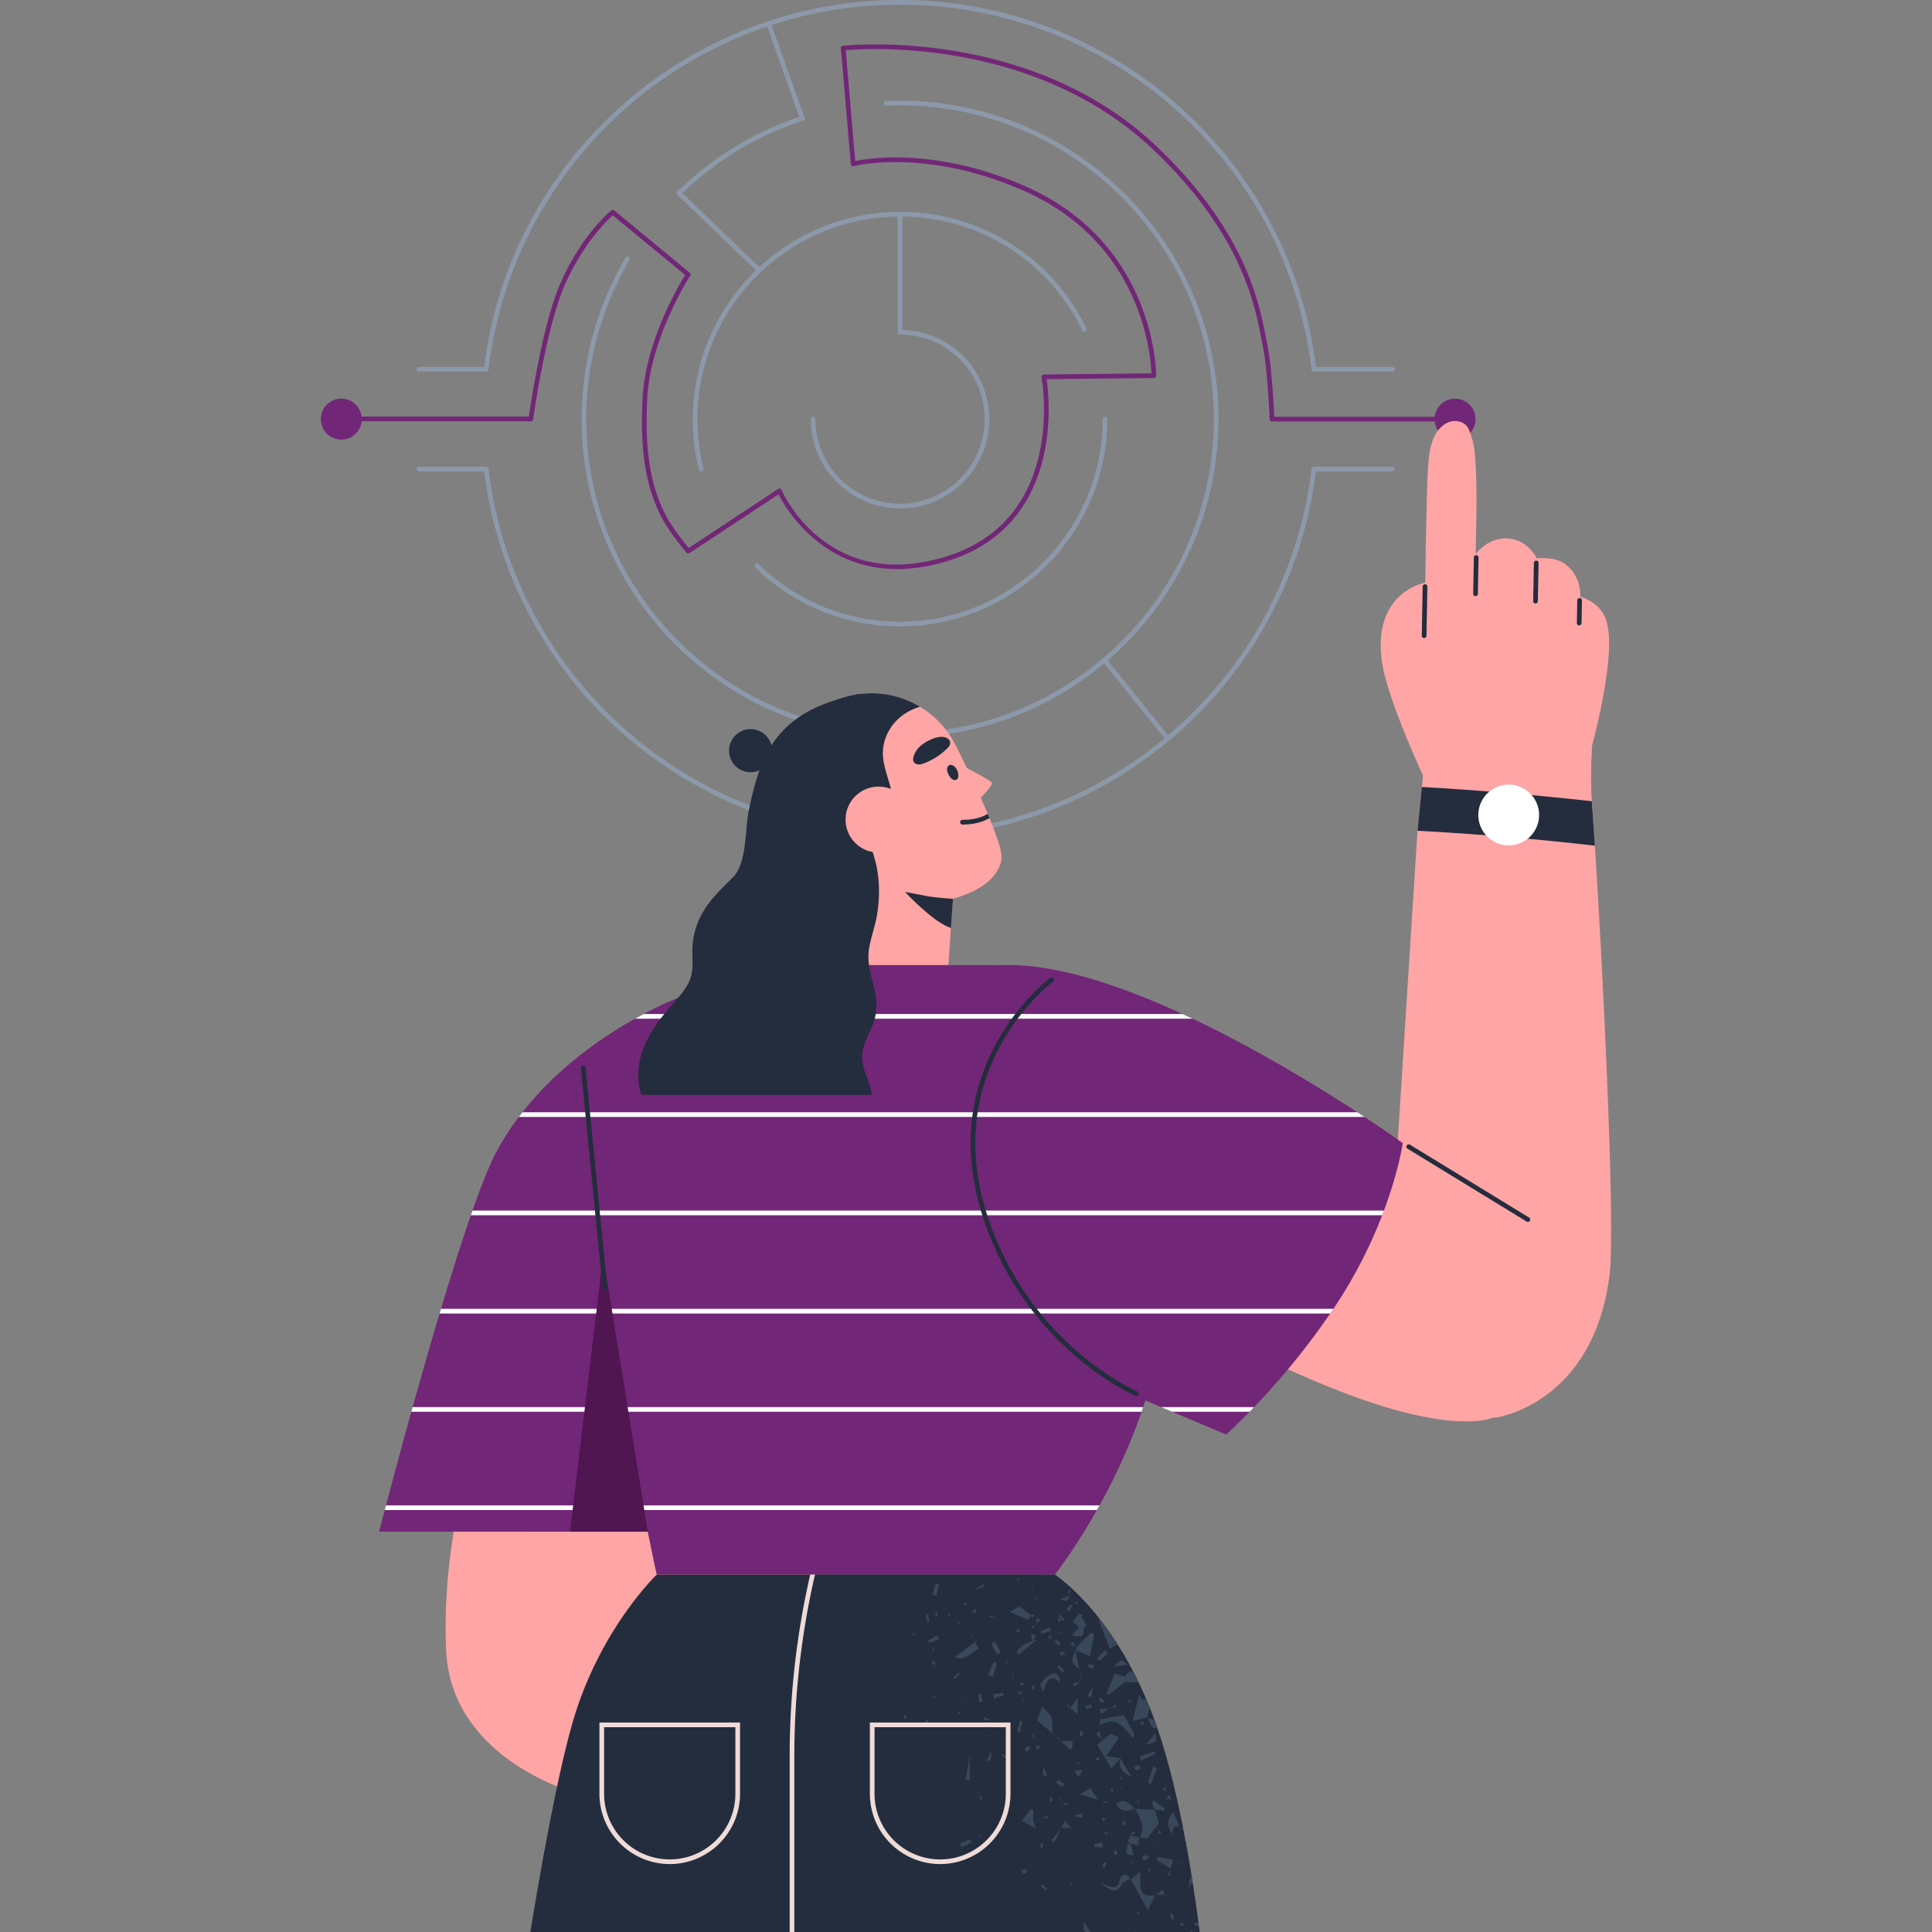 <svg xmlns="http://www.w3.org/2000/svg" xmlns:xlink="http://www.w3.org/1999/xlink" width="1500" height="1500" viewBox="0 0 1500 1500">
  <rect x="0" y="0" width="1500" height="1500" fill="#808080" stroke="none"/>
  <defs>
    <clipPath id="clip-path">
      <path id="Path_3636" data-name="Path 3636" d="M0,994H1001.781V-506H0Z" transform="translate(0 506)" fill="none"/>
    </clipPath>
    <clipPath id="clip-Graphic_2">
      <rect width="1500" height="1500"/>
    </clipPath>
  </defs>
  <g id="Graphic_2" data-name="Graphic – 2" clip-path="url(#clip-Graphic_2)">
    <g id="Group_2752" data-name="Group 2752" transform="translate(249.109 506)">
      <g id="Group_2713" data-name="Group 2713" transform="translate(0 -506)" clip-path="url(#clip-path)">
        <g id="Group_2692" data-name="Group 2692" transform="translate(202.449 78.17)">
          <path id="Path_3615" data-name="Path 3615" d="M163.843,327.686C27.509,327.686-83.4,216.772-83.4,80.438A247,247,0,0,1-49.376-44.818a1.812,1.812,0,0,1,2.487-.643,1.814,1.814,0,0,1,.643,2.484A243.389,243.389,0,0,0-79.774,80.438c0,134.33,109.287,243.614,243.617,243.614S407.454,214.768,407.454,80.438,298.17-163.176,163.843-163.176q-5.372,0-10.684.228a1.757,1.757,0,0,1-1.894-1.737,1.818,1.818,0,0,1,1.74-1.891q5.389-.236,10.838-.234c136.331,0,247.245,110.917,247.245,247.248S300.174,327.686,163.843,327.686" transform="translate(83.405 166.81)" fill="#8c99aa"/>
        </g>
        <g id="Group_2693" data-name="Group 2693" transform="translate(276.272 90.128)">
          <path id="Path_3616" data-name="Path 3616" d="M1.2,40.849A1.817,1.817,0,0,1-.068,37.733,248.437,248.437,0,0,1,96.362-20.7,1.813,1.813,0,0,1,98.65-19.54a1.817,1.817,0,0,1-1.168,2.289A244.84,244.84,0,0,0,2.473,40.33a1.805,1.805,0,0,1-1.269.519" transform="translate(0.613 20.794)" fill="#8c99aa"/>
        </g>
        <g id="Group_2694" data-name="Group 2694" transform="translate(336.848 323.604)">
          <path id="Path_3617" data-name="Path 3617" d="M74.781,107.839a160.045,160.045,0,0,1-112.3-45.664,1.817,1.817,0,0,1-.036-2.57,1.819,1.819,0,0,1,2.567-.033A156.451,156.451,0,0,0,74.781,104.2c86.727,0,157.284-70.556,157.284-157.287a1.815,1.815,0,0,1,1.817-1.814,1.815,1.815,0,0,1,1.817,1.814c0,88.731-72.19,160.921-160.918,160.921" transform="translate(38.068 54.896)" fill="#8c99aa"/>
        </g>
        <g id="Group_2695" data-name="Group 2695" transform="translate(288.775 164.499)">
          <path id="Path_3618" data-name="Path 3618" d="M4.345,133.487a1.819,1.819,0,0,1-1.764-1.376A161.681,161.681,0,0,1-2.212,92.969c0-88.734,72.19-160.921,160.921-160.921A159.914,159.914,0,0,1,303.465,22.6a1.815,1.815,0,1,1-3.264,1.589A156.319,156.319,0,0,0,158.709-64.321C71.982-64.321,1.422,6.239,1.422,92.969a157.719,157.719,0,0,0,4.687,38.262,1.815,1.815,0,0,1-1.325,2.2,1.713,1.713,0,0,1-.439.056" transform="translate(2.212 67.952)" fill="#8c99aa"/>
        </g>
        <g id="Group_2696" data-name="Group 2696" transform="translate(380.374 164.499)">
          <path id="Path_3619" data-name="Path 3619" d="M45.938,152.571A69.4,69.4,0,0,1-23.385,83.254a1.815,1.815,0,0,1,1.817-1.817,1.815,1.815,0,0,1,1.817,1.817A65.687,65.687,0,1,0,45.938,17.565H44.121V-75.853a1.815,1.815,0,0,1,1.817-1.814,1.815,1.815,0,0,1,1.817,1.814v89.81a69.319,69.319,0,0,1-1.817,138.614" transform="translate(23.385 77.667)" fill="#8c99aa"/>
        </g>
        <g id="Group_2697" data-name="Group 2697" transform="translate(769.183 284.848)">
          <path id="Path_3620" data-name="Path 3620" d="M1.2,2.408a1.817,1.817,0,1,1,0-3.634H62.082a1.816,1.816,0,1,1,0,3.631Z" transform="translate(0.613 1.226)" fill="#8c99aa"/>
        </g>
        <g id="Group_2698" data-name="Group 2698" transform="translate(769.183 362.355)">
          <path id="Path_3621" data-name="Path 3621" d="M41.546,2.408H-19.332A1.815,1.815,0,0,1-21.149.591a1.815,1.815,0,0,1,1.817-1.817H41.546a1.817,1.817,0,0,1,0,3.634" transform="translate(21.149 1.226)" fill="#8c99aa"/>
        </g>
        <g id="Group_2699" data-name="Group 2699" transform="translate(74.329 0.001)">
          <path id="Path_3622" data-name="Path 3622" d="M35.819,191.2a1.82,1.82,0,0,1-.219-.015l-.465-.056-51.554.015a1.815,1.815,0,0,1-1.814-1.817,1.815,1.815,0,0,1,1.814-1.817H34.219C54.415,25,192.943-97.333,357.134-97.333c164.709,0,303.617,123.145,323.1,286.45a1.815,1.815,0,0,1-1.586,2.019,1.836,1.836,0,0,1-2.019-1.589C657.362,28.071,520.005-93.7,357.134-93.7,194.229-93.7,56.87,28.092,37.622,189.6a1.811,1.811,0,0,1-1.8,1.6" transform="translate(18.234 97.333)" fill="#8c99aa"/>
        </g>
        <g id="Group_2700" data-name="Group 2700" transform="translate(74.329 362.298)">
          <path id="Path_3623" data-name="Path 3623" d="M248.744,191.206C84.553,191.206-53.975,68.864-74.174-93.655l-50.635.012a1.815,1.815,0,0,1-1.814-1.817,1.815,1.815,0,0,1,1.814-1.817l52.026-.042a1.827,1.827,0,0,1,2.016,1.589c19.248,161.508,156.608,283.3,319.512,283.3,162.872,0,300.228-121.77,319.5-283.245a1.83,1.83,0,0,1,2.019-1.589,1.815,1.815,0,0,1,1.586,2.019c-19.488,163.3-158.4,286.45-323.1,286.45" transform="translate(126.624 97.334)" fill="#8c99aa"/>
        </g>
        <g id="Group_2701" data-name="Group 2701" transform="translate(345.804 16.432)">
          <path id="Path_3624" data-name="Path 3624" d="M18.562,51.252a1.816,1.816,0,0,1-1.71-1.209l-26.194-73.7a1.814,1.814,0,0,1,1.1-2.321,1.814,1.814,0,0,1,2.315,1.1l26.2,73.708a1.814,1.814,0,0,1-1.71,2.425" transform="translate(9.449 26.09)" fill="#8c99aa"/>
        </g>
        <g id="Group_2702" data-name="Group 2702" transform="translate(276.282 148.153)">
          <path id="Path_3625" data-name="Path 3625" d="M42.488,42.076a1.821,1.821,0,0,1-1.26-.507l-62.3-59.864a1.816,1.816,0,0,1-.05-2.567,1.823,1.823,0,0,1,2.57-.053l62.3,59.867a1.816,1.816,0,0,1-1.26,3.125" transform="translate(21.629 21.419)" fill="#8c99aa"/>
        </g>
        <g id="Group_2703" data-name="Group 2703" transform="translate(606.982 511.141)">
          <path id="Path_3626" data-name="Path 3626" d="M33.48,42.511a1.8,1.8,0,0,1-1.414-.679L-16.642-18.684a1.82,1.82,0,0,1,.276-2.555,1.815,1.815,0,0,1,2.555.279L34.9,39.555a1.817,1.817,0,0,1-1.417,2.956" transform="translate(17.043 21.64)" fill="#8c99aa"/>
        </g>
        <g id="Group_2704" data-name="Group 2704" transform="translate(22.254 34.47)">
          <path id="Path_3627" data-name="Path 3627" d="M281.813,269.941c-59.366,0-86.953-47.754-92.2-58.043l-69.119,45.637a1.821,1.821,0,0,1-2.425-.388l-1.865-2.348c-4.159-5.223-8.46-10.625-12.2-16.328C83.7,207.555,82.532,170.031,84.074,137.4c2.054-43.55,27.94-87.548,33.033-95.807L60.907-4.713C56.036-.3,36.332,18.917,22.621,51.9,8.605,85.607-.78,152.953-.875,153.629a1.812,1.812,0,0,1-1.8,1.568H-143.458v-3.631H-4.249C-2.737,141.158,6.278,81.739,19.265,50.5,35.3,11.924,58.722-7.686,59.712-8.5a1.819,1.819,0,0,1,2.315,0L120.649,39.8a1.819,1.819,0,0,1,.368,2.4c-.308.477-31.1,48.3-33.317,95.372-1.509,32.048-.394,68.861,19.337,98.905,3.655,5.564,7.9,10.9,12.012,16.061l.833,1.049,69.46-45.863a1.816,1.816,0,0,1,2.665.792c1.414,3.243,35.689,79.07,126.341,52.121,95.8-28.476,75.7-138.5,75.486-139.607a1.82,1.82,0,0,1,1.767-2.164l83.544-.889c-.489-13.544-7.221-100.82-98.345-141.418C304.547-57.408,248.59-43.022,248.036-42.874a1.85,1.85,0,0,1-1.515-.267,1.813,1.813,0,0,1-.768-1.331l-7.719-89.923a1.817,1.817,0,0,1,1.595-1.959c1.435-.169,144.293-15.667,243.071,77.689C551.546,6.407,562.728,63.247,567.509,87.517c.394,2.028.75,3.842,1.094,5.431,3.978,18.376,5.546,50.89,5.875,58.77H716.4v3.634H572.733a1.818,1.818,0,0,1-1.814-1.755c-.015-.391-1.408-39.288-5.861-59.878-.353-1.613-.711-3.448-1.115-5.5C559.233,64.287,548.208,8.248,480.2-56.024c-91.625-86.594-221.8-78.347-238.4-76.888l7.39,86.054c10.992-2.283,63.922-10.713,133.079,20.1C482.958,18.1,482.828,118.785,482.813,119.8a1.817,1.817,0,0,1-1.8,1.793l-83.265.886c2.345,15.827,13.049,114.471-78.365,141.643a131.672,131.672,0,0,1-37.571,5.822" transform="translate(143.458 137.415)" fill="#722677"/>
        </g>
        <g id="Group_2705" data-name="Group 2705" transform="translate(0 309.523)">
          <path id="Path_3628" data-name="Path 3628" d="M21.067,10.533a15.9,15.9,0,1,0-15.9,15.9,15.9,15.9,0,0,0,15.9-15.9" transform="translate(10.724 5.362)" fill="#722677"/>
        </g>
        <g id="Group_2706" data-name="Group 2706" transform="translate(864.7 309.523)">
          <path id="Path_3629" data-name="Path 3629" d="M21.067,10.533a15.9,15.9,0,1,0-15.9,15.9,15.9,15.9,0,0,0,15.9-15.9" transform="translate(10.724 5.362)" fill="#722677"/>
        </g>
        <g id="Group_2707" data-name="Group 2707" transform="translate(833.478 535.138)">
          <path id="Path_3630" data-name="Path 3630" d="M51.651,374.844-26.293,200.806-8.352-80.954l3.391-33.963L-1-154.813l70.461-36,57.759,43.672S125.655-123.3,127-103.875c.706,9.8,1.518,21.5,2.366,34.491,5.188,77.321,16.248,293.253,11.478,332.591C128.5,365,51.651,374.844,51.651,374.844" transform="translate(26.293 190.816)" fill="#ffa5a5"/>
        </g>
        <g id="Group_2708" data-name="Group 2708" transform="translate(720.442 887.466)">
          <path id="Path_3631" data-name="Path 3631" d="M79.237,0,226.3,89.959c-19.85,45.694-35.552,122.38-90.786,125.92C68.865,220.15-38.021,160.251-40.336,162.528-40.333,162.525,79.237,0,79.237,0" transform="translate(40.336)" fill="#ffa5a5"/>
        </g>
        <g id="Group_2709" data-name="Group 2709" transform="translate(96.848 1113.76)">
          <path id="Path_3632" data-name="Path 3632" d="M7.9,32S-6.712,87.03-3.579,151.871C.195,229.948,85.342,270.8,162.3,273.985c54.792,2.268,109.34-41.268,115.645-97.088,3.637-32.2,13.3-193.189,8.466-193.189S7.9,32,7.9,32" transform="translate(4.02 16.292)" fill="#ffa5a5"/>
        </g>
        <g id="Group_2710" data-name="Group 2710" transform="translate(45.212 774.816)">
          <path id="Path_3633" data-name="Path 3633" d="M177.079,41.314l-1.962,26.413-.255,3.634-5.377,72.664-.291,3.631-5.377,72.664-.291,3.634-5.375,72.664-.255,3.631-5.377,72.664-.291,3.634-1.236,16.785H-90.143s1.6-6.175,4.4-16.785c.291-1.162.62-2.363.946-3.634,4.467-16.965,11.481-43.017,19.69-72.664.365-1.2.691-2.4,1.02-3.631,6.465-23.108,13.625-48.178,20.926-72.664.365-1.2.726-2.434,1.091-3.634,7.811-26.048,15.768-51.3,23.179-72.664.436-1.236.836-2.434,1.272-3.631,6.975-19.838,13.405-36.006,18.711-45.851A209.457,209.457,0,0,1,18.346,71.361c.907-1.236,1.85-2.434,2.8-3.634,27.323-34.805,62.2-58.568,87.451-72.664,2.291-1.307,4.541-2.508,6.649-3.634A250.311,250.311,0,0,1,141.764-20.96a1.432,1.432,0,0,0,.181-.071l7.014,12.459,2.069,3.634Z" transform="translate(90.143 21.031)" fill="#722677"/>
        </g>
        <g id="Group_2711" data-name="Group 2711" transform="translate(354.444 538.242)">
          <path id="Path_3634" data-name="Path 3634" d="M95.719,38.081a73.044,73.044,0,0,1-55.767,86.976,65.558,65.558,0,0,1-6.789,1.121,68.21,68.21,0,0,1-11.2.551,73.064,73.064,0,1,1,40-135.637A72.435,72.435,0,0,1,90.215,22.145a71.088,71.088,0,0,1,5.5,15.937" transform="translate(48.726 19.386)" fill="#ffa5a5"/>
        </g>
        <g id="Group_2712" data-name="Group 2712" transform="translate(416.888 579.749)">
          <path id="Path_3635" data-name="Path 3635" d="M73.961,57.373C72.58,72.05,55.8,86.475,22.443,91.743c-15.368,2.434-31.936.4-42.617-6.611A26.567,26.567,0,0,1-29.4,75.394c-7.811-14.46-11.191-36.949-5.161-43.817,2.072-2.324,11.01-9.955,22.055-19.073C8.708-5.046,37.484-28.115,38.827-29.206h.039S51.328-4.717,61.392,18.643c.326.8.652,1.562.981,2.327l.542,1.307a4.68,4.68,0,0,0,.255.617,3.2,3.2,0,0,1,.255.617c.362.91.762,1.817,1.126,2.689C70.22,39.9,74.4,52.176,73.961,57.373" transform="translate(37.65 29.206)" fill="#ffa5a5"/>
        </g>
      </g>
      <g id="Group_2714" data-name="Group 2714" transform="translate(382.045 173.684)">
        <path id="Path_3637" data-name="Path 3637" d="M72.8,1.5,71.677,17.61,70.094,40.077l-4.476,64.4L-37.058,95.224-3.207-.764Z" transform="translate(37.058 0.764)" fill="#ffa5a5"/>
      </g>
      <g id="Group_2745" data-name="Group 2745" transform="translate(0 -506)" clip-path="url(#clip-path)">
        <g id="Group_2715" data-name="Group 2715" transform="translate(213.548 749.273)">
          <path id="Path_3638" data-name="Path 3638" d="M293.022,162.128c0,7.447-.326,14.9-.981,22.236-.071,1.2-.181,2.434-.326,3.631a326.568,326.568,0,0,1-14.28,67.47c-.545,1.743-1.126,3.486-1.707,5.194-.4,1.2-.8,2.434-1.2,3.634a464.932,464.932,0,0,1-32.7,72.664c-.691,1.233-1.378,2.434-2.034,3.631-17.549,31.029-32.626,50.137-32.626,50.137H-101.943s-2.76-12.569-6.975-33.35c-1.017-5.125-2.143-10.719-3.341-16.788-.219-1.2-.439-2.4-.691-3.631-3.96-20.455-8.647-45.454-13.263-72.664-.216-1.2-.436-2.4-.617-3.634-3.925-23.179-7.811-47.884-11.191-72.664-.181-1.2-.326-2.434-.471-3.631-3.344-24.706-6.178-49.376-8.1-72.664-.11-1.236-.184-2.434-.291-3.634-2.108-26.958-2.908-51.919-1.746-72.664.039-1.236.11-2.434.219-3.631,1.017-15.116,3.2-27.794,6.756-37.1C-137.51-16.117-124-28.906-108.263-40.894c1.6-1.236,3.2-2.437,4.832-3.634,5.849-4.322,11.917-8.466,17.84-12.388C-63.248-71.632-42.9-82.532-42.9-82.532H156.668c2.508,0,4.977.074,7.45.219A131.106,131.106,0,0,1,249.1-44.528c1.2,1.2,2.4,2.4,3.525,3.634A130.526,130.526,0,0,1,286.954,31.77c.181,1.2.326,2.4.436,3.631.145,1.346.255,2.724.365,4.106,1.6,22.417,3.015,45.886,3.96,68.558.071,1.236.145,2.434.181,3.634.691,17.656,1.126,34.731,1.126,50.428" transform="translate(149.164 82.532)" fill="#722677"/>
        </g>
        <g id="Group_2716" data-name="Group 2716" transform="translate(491.254 590.83)">
          <path id="Path_3639" data-name="Path 3639" d="M0,0S28.195,14.552,29.686,16.752s-13.2,17.037-15.614,17.564S0,0,0,0" transform="translate(0)" fill="#ffa5a5"/>
        </g>
        <g id="Group_2717" data-name="Group 2717" transform="translate(486.205 593.844)">
          <path id="Path_3640" data-name="Path 3640" d="M5.212,2.838A9.686,9.686,0,0,0,3.94.733,5.646,5.646,0,0,0,1.3-1.256C-1.579-2.172-3,.422-2.581,2.906a11.4,11.4,0,0,0,2.754,5.7A5.563,5.563,0,0,0,2.242,10.16,2.831,2.831,0,0,0,4.753,10,3.688,3.688,0,0,0,6.066,6.8a9.893,9.893,0,0,0-.854-3.958" transform="translate(2.653 1.445)" fill="#232d3d"/>
        </g>
        <g id="Group_2718" data-name="Group 2718" transform="translate(459.873 572.121)">
          <path id="Path_3641" data-name="Path 3641" d="M18.042,1.043a4.781,4.781,0,0,0-.477-.371,8.036,8.036,0,0,0-4.292-1.2C9.611-.634,6.054.7,2.8,2.366A28.391,28.391,0,0,0-4.9,7.811c-2.609,2.73-7.58,11.392-1.088,12.928,2.01.474,4.091-.252,5.994-1.049A51.979,51.979,0,0,0,17.428,8.241a6.512,6.512,0,0,0,2.161-3.759,4.249,4.249,0,0,0-1.547-3.439" transform="translate(9.184 0.531)" fill="#232d3d"/>
        </g>
        <g id="Group_2719" data-name="Group 2719" transform="translate(354.446 538.241)">
          <path id="Path_3642" data-name="Path 3642" d="M38.081,1.127A73.071,73.071,0,0,0-17.686,88.1c7.3,33.371,6.228,64.227,38.92,65.286,2.108,3.907,14.721,10.467,29.348-5.46,4.992-5.434,6.631-18.071,4.251-24.139-5.881-14.884,2.294-23.342,10.156-34.722a23.029,23.029,0,0,0,3.2-6.439c1.251-4.073.952-8.211-.513-13.067C63.9,56.926,59.852,46.533,64.871,33.43,69.507,21.543,79.417,13.432,91.3,9.9A72.667,72.667,0,0,0,38.081,1.127" transform="translate(19.385 0.574)" fill="#232d3d"/>
        </g>
        <g id="Group_2720" data-name="Group 2720" transform="translate(316.92 566.107)">
          <path id="Path_3643" data-name="Path 3643" d="M22.161,11.081A16.721,16.721,0,1,0,5.438,27.8,16.722,16.722,0,0,0,22.161,11.081" transform="translate(11.281 5.641)" fill="#232d3d"/>
        </g>
        <g id="Group_2721" data-name="Group 2721" transform="translate(453.543 692.433)">
          <path id="Path_3644" data-name="Path 3644" d="M24.677,3.727,23.094,26.194c-.655-.246-1.31-.519-1.992-.792C6.985,19.479-12.562-1.9-12.562-1.9S-1.2.368,5.183,1.515c6.362,1.147,19.275,1.992,19.275,1.992l.219.219" transform="translate(12.562 1.897)" fill="#232d3d"/>
        </g>
        <g id="Group_2722" data-name="Group 2722" transform="translate(472.854 749.222)">
          <path id="Path_3645" data-name="Path 3645" d="M243.3,91.619s-3.053,21.326-14.606,52.39c-.471,1.2-.907,2.4-1.381,3.634A365.561,365.561,0,0,1,195.744,210.6c-2.072,3.27-4.177,6.54-6.285,9.7-.836,1.233-1.636,2.434-2.472,3.631A569.977,569.977,0,0,1,127.841,296.6c-1.2,1.272-2.363,2.472-3.489,3.634-11.045,11.3-18.2,17.656-18.2,17.656L64.3,300.237,55.684,296.6,43.44,291.409-91.1,234.658s-1.236-3.889-3.2-10.719c-.329-1.126-.691-2.36-1.055-3.631-4.4-15.477-11.446-42.074-17.475-72.664-.219-1.2-.436-2.4-.691-3.634-4.432-23.143-8.173-48.359-9.664-72.664-.074-1.2-.145-2.434-.181-3.631-1.417-26.958.036-52.574,6.611-72.664.365-1.236.8-2.472,1.236-3.634,7.921-21.471,22.127-35.932,45.634-37.785q1.632-.165,3.376-.219c40.147-1.088,90.468,15.732,138.789,38,2.615,1.2,5.2,2.4,7.811,3.634,50.1,23.76,97.37,52.716,128,72.664,1.888,1.272,3.741,2.469,5.523,3.631C232.147,83.552,243.3,91.619,243.3,91.619" transform="translate(123.854 46.639)" fill="#722677"/>
        </g>
        <g id="Group_2723" data-name="Group 2723" transform="translate(243.947 787.275)">
          <path id="Path_3646" data-name="Path 3646" d="M286.842,2.408h-432.86c2.292-1.307,4.542-2.508,6.649-3.634h418.4c2.615,1.2,5.194,2.4,7.811,3.634" transform="translate(146.018 1.226)" fill="#fff"/>
        </g>
        <g id="Group_2724" data-name="Group 2724" transform="translate(153.701 863.572)">
          <path id="Path_3647" data-name="Path 3647" d="M435.124,2.408H-221.5c.907-1.236,1.853-2.434,2.8-3.634H429.6c1.888,1.272,3.741,2.472,5.523,3.634" transform="translate(221.502 1.226)" fill="#fff"/>
        </g>
        <g id="Group_2725" data-name="Group 2725" transform="translate(116.459 939.871)">
          <path id="Path_3648" data-name="Path 3648" d="M469.795,0c-.471,1.2-.907,2.4-1.381,3.634H-239.151c.436-1.236.836-2.437,1.272-3.634Z" transform="translate(239.151)" fill="#fff"/>
        </g>
        <g id="Group_2726" data-name="Group 2726" transform="translate(92.191 1016.168)">
          <path id="Path_3649" data-name="Path 3649" d="M459.874,0c-.836,1.236-1.633,2.434-2.469,3.634H-234.1c.362-1.2.726-2.434,1.088-3.634Z" transform="translate(234.101)" fill="#fff"/>
        </g>
        <g id="Group_2727" data-name="Group 2727" transform="translate(70.246 1092.465)">
          <path id="Path_3650" data-name="Path 3650" d="M376.524,0c-.4,1.2-.8,2.434-1.2,3.634h-567c.362-1.2.691-2.4,1.017-3.634Z" transform="translate(191.671)" fill="#fff"/>
        </g>
        <g id="Group_2728" data-name="Group 2728" transform="translate(652.39 1092.465)">
          <path id="Path_3651" data-name="Path 3651" d="M47.816,0c-1.2,1.272-2.363,2.469-3.489,3.634H-15.729L-24.341,0Z" transform="translate(24.341)" fill="#fff"/>
        </g>
        <g id="Group_2729" data-name="Group 2729" transform="translate(49.608 1168.762)">
          <path id="Path_3652" data-name="Path 3652" d="M367.737,0c-.691,1.236-1.381,2.434-2.034,3.634H-187.2c.29-1.165.62-2.363.946-3.634Z" transform="translate(187.198)" fill="#fff"/>
        </g>
        <g id="Group_2730" data-name="Group 2730" transform="translate(162.639 1222.533)">
          <path id="Path_3653" data-name="Path 3653" d="M344.405,183.868H-175.321c7.737-47.123,20.707-120.8,32.8-162.694C-121.588-51.273-77.19-93.6-77.19-93.6H231.92S276.609-65.223,307.2,13.654c19.547,50.392,31.281,123.783,37.2,170.214" transform="translate(175.321 93.599)" fill="#232d3d"/>
        </g>
        <g id="Group_2731" data-name="Group 2731" transform="translate(450.344 1222.825)">
          <path id="Path_3654" data-name="Path 3654" d="M62.479,64.488c.083.427.163.857.246,1.284l.774-.391c-.044-.276.009-.676-.151-.8-.2-.154-.569-.074-.869-.095M33.543,89.265c-.086.815-.175,1.63-.261,2.446l.119.231c.065-.033.133-.068.2-.1-.062-.027-.127-.05-.19-.077l.133-2.5m-5.3-29.351.792,6.208q1.258-.338,2.517-.673l-1.325-5.9q-.992.187-1.983.368m.507,77.517-.563.095.729.122c.036.044.071.092.1.136-.006-.042-.012-.083-.018-.122ZM33.2,77.312c-.344.664-.691,1.325-1.035,1.989l6.344,1.423L33.2,77.312m-.72-90.228c-.148-.193-.3-.382-.448-.572l.246.335ZM2.419,17.659c.074.255.13.717.228.726a2.985,2.985,0,0,0,.916-.2c-.077-.252-.151-.5-.228-.753Zm37.9,65.194q-.391-.947-.777-1.9l-1.038-.231c.267.172.534.344.8.513q.507.809,1.014,1.616M33.294,99.741l.5-.682-.708-.166ZM29.651,141.7c.6-.24,1.212-.483,1.82-.723q-1.227-1.6-2.449-3.193.316,1.957.628,3.916m-.741,28.322c.252.2.5.391.756.584.308-.116.771-.154.886-.371s-.166-.6-.27-.91c-.457.231-.913.465-1.373.7M12.721,42.842q-1.979,2.174-3.955,4.346c.362.276.72.554,1.082.83q2.094-1.961,4.186-3.916c-.439-.421-.877-.839-1.313-1.26M4.483-1.924c.193.282.51.827.566.8a16.022,16.022,0,0,0,1.636-.934c-.2-.267-.4-.537-.6-.806-.537.311-1.07.625-1.607.937m5.626-7.011c-.222-.169-.436-.457-.667-.474s-.471.249-.708.388c.219.169.43.459.655.471s.48-.246.72-.385m3.43,81.614c-.332.454-.667.91-1,1.37q.623.422,1.251.848c.169-.27.525-.587.468-.794a7.133,7.133,0,0,0-.72-1.423m.486,103.032,1.37,2.953,7.77-3.869-1.138-2.446-8,3.362m.747-39.433-.9.3.78.525ZM72.152,92.5q-1.254-1.067-2.5-2.14.627,1.405,1.257,2.816l1.245-.676M57.409,11.594l.05-.7-.792.305Zm-3,32.164c.16.231.32.462.48.691.033.116.062.231.1.344.009-.163.018-.326.03-.489-.2-.181-.4-.365-.608-.545m.415,3.919c.305-.154.886-.374.866-.454-.187-.821-.454-1.625-.7-2.431-.053.96-.11,1.924-.163,2.884M53.378,158.286l.554.059-.222-.658Zm11.04-68.514-.042.065c.089.2.175.412.264.617-.065-.2-.133-.409-.2-.614l4.708.213q-2.366-.142-4.731-.282m-26.9,22.014q.774-4.238,1.544-8.475l-4.171,7.568,2.626.907m26.6-100.132c.267.036.578-.267.869-.424q-.787-.111-1.571-.213c.231.225.445.6.7.637m9.6,5.751c-6.542,1.5-12.2,4.118-15.685,9.471l1.743,2.22Q66.737,23.249,73.711,17.4M58.877,11.8c.471-.442,1.2-.827,1.313-1.346.08-.365-.685-.913-1.073-1.375-.477.454-1.177.839-1.346,1.39-.092.3.708.877,1.106,1.331M39.688,122.149a2.349,2.349,0,0,0,.2.744c.208-.068.418-.136.625-.2-.071-.246-.139-.5-.213-.741-.21.065-.6.122-.608.2m-.439-19.871-.187,1.032.445-.809q0-.987-.006-1.974c-.083.584-.169,1.168-.252,1.752m9.623,4.515a11.38,11.38,0,0,0-3.068-.374l4.954,4.168c-1.242-2.6-1.4-3.6-1.885-3.794m1.562,17.016.691-.368-.694-.341ZM60.16-8.517l-.11-.006c.036.024.071.05.107.077.039-.021.077-.044.113-.065l-.11-.006m2.769-.812q-1.436.4-2.875.806l.107.006.11.006,2.659-.818M69.543-1.5q-4.7-3.473-9.385-6.949c-2.137,1.233-4.292,2.472-7.384,4.254,5.069,2.238,9.587,4.23,14.1,6.222Q68.207.265,69.543-1.5M34.574,92.238c.03-.32.059-.637.086-.955-.353.187-.706.371-1.061.554l.975.4m-66.062,5.754.332-.717h-.649ZM14.206,4.5c-.19-.222-.376-.445-.566-.67l-.934.966.809.267c.231-.187.459-.376.691-.563m-24.05-1.18-.652-5.36-1.8.252q.4,2.672.794,5.351c.551-.08,1.106-.16,1.657-.243m28.467-14.9c-.341.11-.869.122-.984.347a9.775,9.775,0,0,0-.56,1.829l2.81-.913q-.631-.631-1.266-1.263m-48.581,89.25c.5.43,1.073,1.239,1.438,1.156.56-.13.981-.872,1.464-1.352l-1.93-1.622c-.326.608-.652,1.212-.972,1.817M20.244-32l-.628-.05.225-.433-.471.412.136.234ZM-22.725,13.064a15.948,15.948,0,0,0,1.432.969,4.824,4.824,0,0,0,.409-.691c-.459-.379-.96-.706-1.456-1.046-.145.285-.433.729-.385.768m-2.3-22.743.593.05-.249-.676Zm43.316,135.7q1.676.187,3.356.376V109.669l-.053-.166c-.077.083-.151.166-.228.249q-1.539,8.133-3.074,16.272m5.348-110.9c.065-.225-.172-.54-.276-.812-.288.015-.575.033-.86.05.148.415.3.827.445,1.239.243-.154.628-.27.691-.477m-2.523,92.947q.236.716.477,1.429l1.088-1.177q-.783-.125-1.565-.252m-40.23-86.131c.27-.021.542-.044.815-.068.086-.267.3-.581.225-.783s-.451-.293-.694-.436c-.116.43-.231.86-.347,1.287M14.075,63.878l.009.783.883-.178c-.3-.2-.593-.4-.892-.6M25.607-3.442a9.931,9.931,0,0,0,1.378-2.294l-2.072-.679c-.344.839-.694,1.693-1.046,2.546.6.163,1.518.646,1.74.427M17.482,62.71l-.335-.293L15.46,64.384h0l-.489.1c.116.08.234.16.35.237l2.164-2.01m-2.594,42.148-.308.3-.154.27ZM-10.574,17.813c.246.646.5,1.292.741,1.939l7.77-2.535Q-2.8,15.63-3.542,14.04q-3.517,1.885-7.032,3.774M-5.247.027-4.6.448-4.968.059Zm3.7,107.022c.246.119.489.24.735.359.113-.243.362-.528.305-.717s-.439-.246-.676-.365l-.365.723M-3.981-4.5c-.021-.08-.631-.021-.966-.024V-.946c.548-.047,1.094-.089,1.639-.136-.21-1.141-.4-2.292-.673-3.421M28.477,25.8c.024-.332.044-.667.065-1a1.01,1.01,0,0,0-.285.359c-.065.157.136.424.219.64M1.687,50.92c.044-.2.071-.311.083-.379C1.755,50.612,1.72,50.781,1.687,50.92Zm.015-.086c-.039.1-.077.21-.116.317l.047.018c.021-.1.033-.157.053-.249.033-.184.05-.276.065-.371-.012.086-.03.184-.05.285M-.6,28.616l.768.036-.365-.78ZM1.5,51.382c.03-.077.059-.154.086-.231l-.415-.178.329.409M-11.57,79.047a6.211,6.211,0,0,0-.786,1.98c-.015.261.934.572,1.447.857a5.222,5.222,0,0,0,.777-1.912c0-.314-.928-.617-1.438-.925m3.646-44.318q1.258,2.117,2.523,4.233V34.029c-.842.234-1.684.465-2.523.7m.59,6.673q1.107-.978,2.217-1.959l-.285-.48v.225Q-6.37,40.294-7.334,41.4m-4.076,68.084c.071.2.516.273.794.4.116-.282.388-.631.3-.824-.092-.216-.51-.291-.789-.427-.119.288-.385.628-.308.851m5.087-85.423A10.993,10.993,0,0,0-7.5,25.07c-.044.05.308.468.477.714.409-.347.821-.691,1.23-1.038l-.534-.685m1.879,52.859.711-.039-.4-.572ZM-5.2,60.314a17.3,17.3,0,0,0-1.251,1.417c.261.187.525.376.792.566q.609-.725,1.218-1.456c-.264-.187-.714-.572-.759-.528M-7.417-17.428l3,.809q1.276-4.518,2.549-9.033l-2.858-.679ZM136.334,233.132c.178.125.6.415,1.02.706l.522.46-.356-.525c-.483-.258-.966-.519-1.186-.64m2.022-11.045.03-.634-.679.305Zm-6.24,17.68.412-.916-.845,0Zm33.563-24c.145-.027.264-.03.412-.056.1-.077.2-.154.291-.231h-.557c-.05.095-.1.193-.145.288m-14.333,14.478a8.89,8.89,0,0,0,1.521.566c.089.018.519-.691.424-.883A8.355,8.355,0,0,0,152.2,228.5c-.288.584-.569,1.168-.851,1.752m2.594-32.5c-3.065,2.256-5.253,3.863-7.4,5.446q6.674,12.126,13.31,24.19l5.828-11.609c-14.914,2.526-10.713-9.5-11.739-18.027m-15.516,5.615c-2.1,9.16-7.361,6.347-15.374,2.463,9.857,8.674,12.628,8.232,17.072.963,1.067-1.743,3.854-2.431,6-3.516-2.606-5.463-6.771-3.949-7.7.089m7.7-.089c.03.062.065.1.092.16.11-.08.222-.16.329-.24-.015-.033-.033-.062-.05-.095-.116.065-.252.116-.371.175M124.474,174.8q-2.979.716-5.961,1.438l.815-.015-.557.178c-.225.288-.566.542-.646.866a1.624,1.624,0,0,0,.154,1.032c2.226.166,4.459.264,6.688.374q-.249-1.939-.492-3.872m-18.5-50.532q1.694-2.717,3.391-5.434l.415.018-.258-.285-6.717.465-.43.51.661-.338,2.938,5.063m-3.6,30.125,7.2,1.42q-.587-1.832-1.18-3.664l-6.021,2.244M92.47,96.2q3.784,3.415,7.568,6.836l-.009.279c5.238-11.235-3.566-6.427-7.559-7.115m17.443,59.671c-.107-.024-.222-.044-.332-.065a.473.473,0,0,1,.021.059l.874.11Zm3.113,12.522-.2.249.759-.394Zm-.5.468c.1-.071.2-.145.3-.219l.2-.249c-.166.157-.332.311-.5.468m2.792-36.347L107,137.431c5.072,1.485,8.552,2.5,14.4,4.221-2.944-4.423-4.562-6.854-6.083-9.133m-4.6-13.627c-.311-.012-.623-.027-.937-.042.222.249.445.5.67.744l.267-.7m76.651,45.525-2.108-1.375c.445.694.892,1.384,1.34,2.078l.768-.7m-2.6,74.22,2,1.192q.409-.814.815-1.63c-.51-.314-1.088-.949-1.509-.857-.5.11-.875.836-1.3,1.3m.077-76.239h0c-.107,0-.213.009-.32.015.033.068.062.139.092.208l.646.421-.418-.643m1.945,28.613c.086-.222-.151-.566-.246-.851-.317,0-.637,0-.955,0q.227.711.459,1.42c.261-.187.646-.323.741-.572M185.7,180.863q.293,1.534.584,3.065h0l.059.071c.415.213.827.424,1.242.634.039-.243.074-.489.113-.735l-1.37.027q-.316-1.53-.628-3.062m13.307,56.481a10.8,10.8,0,0,0-2.861-.276c.089.679-.047,1.746.314,1.957a10.184,10.184,0,0,0,2.908.7c-.151-1.126-.071-2.277-.362-2.38m-14.069-60.2-.252-.062c.1.113.2.222.308.332q.351,1.721.706,3.445-.32-1.69-.643-3.379Zm11.176,37.6a5.985,5.985,0,0,0-.72.786c-.071.107.382.794.51.771a4.38,4.38,0,0,0,.424-.133c-.071-.471-.145-.949-.213-1.423m-18.869,15.869c.243,1.414.673,2.8,1.052,4.186l1.832-.459q-.494-2.2-.993-4.408a10.554,10.554,0,0,0-1.891.682m-1.8-30.5q.814.24,1.624.477.182-2.512.362-5.028-1,2.272-1.986,4.55m2.134-4.9h0l-.11-.273q1.125-3.322,2.25-6.646L167.413,186q-.32,1.25-.643,2.5l10.69,6.643c-.012.139-.021.282-.03.421l.151-.347Zm-2.422,28.624c.285-.2.569-.406.851-.608l-.291-.219c-.184.276-.374.551-.56.827m3.136-54.5h0c.092.818.148,1.313,0,0m-11.911,46.127h6.792q-.9-1.974-1.793-3.952-2.5,1.974-5,3.952m11.911-46.127c-.021-.181-.042-.374-.065-.572-.021-.071-.05-.142-.071-.213-.053.142-.107.285-.16.424l.3.362m0,0h0c.169.208.3.371.4.489-.083-.1-.184-.228-.4-.489m-89.68-40.888c1.592,1.174,3.317,2.164,5.013,3.2l1.565-2.241q-2.583-1.721-5.161-3.448a21.824,21.824,0,0,0-1.417,2.493M76.447,208.5q2.214,1.716,4.426,3.436c.356-.341.708-.685,1.064-1.026l-3.892-3.448-1.6,1.038m-6.984-37.346.676-.563c-.216-.2-.433-.391-.646-.587-.012.385-.021.768-.03,1.15m-7.808,26.025c.634.655,1.266,1.838,1.9,1.841.889,0,1.782-.874,3.187-1.66-1.126-.875-1.921-1.957-2.585-1.885-.886.095-1.675,1.094-2.5,1.7m-1.725-67.965.952-.563c-.222-.092-.448-.184-.673-.279-.092.282-.184.56-.279.842M76.865,175.5q-.116,1.841-.225,3.679c.462.053.925.11,1.384.163l.7-3.7-1.862-.142m-5.908-25.891-2.051-.575c-2.466,3.314-4.93,6.631-6.821,9.172,3.708,1.912,7.029,3.62,10.841,5.585-.741-2.472-1.361-4.536-1.98-6.6l.012-.027Zm.56,7.512,8.108-.658s-.062-.077-.122-.154l.122.151c.053-.122.1-.243.154-.368l-.43.036q-3.913.494-7.832.993m11.318-1.361q-1.045-.987-2.1-1.968-.48,1.152-.96,2.3c1.082-.089,2.161-.175,3.243-.261.169.065.341.127.513.193l-.382-.2Zm-11.89,1.432.572-.071-.56.044Zm.193-104.111c-.4-.208-1.207.374-1.832.608l1.209,2.5q.716-.645,1.435-1.3c-.255-.634-.353-1.568-.812-1.808M65.885,104.25a12.424,12.424,0,0,0,2.736-2.217c.178-.243-1.023-1.494-1.589-2.28l-2.822,2.958q.836.769,1.675,1.539m4.951-34.461.053-.747-.789.329ZM60.614,96.042l-.747-.374c-.11.246-.368.563-.291.72.1.2.462.264.714.388.107-.246.213-.489.323-.735m2-15.465c-.679-.1-1.355-.2-2.031-.308q-1.014,4.362-2.034,8.718l2.324.365q.872-4.384,1.74-8.775m23.653,9.96-.2.2q2.526,2.392,5.048,4.785a2.194,2.194,0,0,0,1.358.688c-.353-.32-.7-.637-1.055-.955l-5.149-4.713M62.236,50.318a10,10,0,0,0-1.9,1.805c.519.335,1.162,1.043,1.527.922a9.224,9.224,0,0,0,2.211-1.553c-.863-.572-1.6-1.31-1.838-1.174M59.058,58.3q.591.769,1.183,1.542c.519-.359,1.035-.714,1.55-1.073-.379-.5-.706-1.337-1.15-1.405-.468-.071-1.049.593-1.583.937M90.8,140.585q.671.836,1.349,1.669c-.154-.631-.305-1.263-.459-1.894l-.889.225M78.285,122.923l.021.169c.1.308.2.614.305.922.08.255.157.513.234.771-.175-.587-.353-1.177-.531-1.764l.009-.1h-.039m18.35,23.555c.317-.525.637-1.049.955-1.574l-4.331-1.491q1.69,1.534,3.376,3.065M86.046,90.347c.006.13.012.258.018.385l.2-.2c-.074-.062-.148-.127-.219-.19m-16.4.015-.133-.293c-.122-.006-.246-.012-.368-.015l.148.009c.119.1.234.2.353.3M99.584,206.544c.16.634.379,1.254.59,1.876l1.189-.551c-.323-.545-.646-1.094-.981-1.63a6.862,6.862,0,0,0-.8.305M85.785,77.692l-.385-.3-.291-.068c-2.051-2.407-4.1-4.814-7.052-8.28-1.9,5.025-3.006,7.93-4.135,10.909,4.156,3.563,8.14,6.981,12.125,10.4q-.32-6.43-.64-12.863c.127.068.252.136.379.208m6.365,64.562.2.848.9.311c-.216-.2-.436-.4-.655-.6-.151-.187-.3-.374-.454-.563m-4.722,32.558q2.317-5.247,4.642-10.494-3.575,4.549-7.141,9.1,1.25.694,2.5,1.393m4.642-10.494c.142-.184.285-.365.427-.545.041-.086.086-.172.127-.258h-.2c-.119.27-.237.537-.353.8m-4.983-47.967.889.418c-.154-.436-.308-.872-.465-1.3-.142.293-.282.59-.424.886m-8.057-.059c-.368,3.477-.54,5.084-.706,6.631q1.85-.053,3.7-.1c-.744-1.625-1.488-3.246-2.994-6.531m13.595,47.223,7.494.009q-2.348-2.784-4.7-5.573-1.4,2.784-2.8,5.564m-7.124-23.9-1.275-.018q-.249,1.85-.5,3.7l2.034-.071q-.133-1.805-.264-3.614m14.618,23.911c.065.08.133.157.2.234L99.3,168.4l.125.148L99.3,168.4c-.136.628-.276,1.254-.412,1.882q.329-.8.658-1.586.454-2.583.9-5.173h-.332m75.542-4.269c-.047,3.092,1.55,6.208,2.5,9.314q1.121-2.984,2.238-5.967,2.068-.1,4.132-.19c-1.622-3.706-3.246-7.414-5.045-11.517-1.63,3.359-3.78,5.843-3.821,8.36m-49.423,35q.938-1.748,1.874-3.5c-.611-.246-1.639-.836-1.767-.682a27.263,27.263,0,0,0-2.048,3.166l1.942,1.014m7-60.089c-.341-.563-.67-1.109-1-1.654-.415.409-1.245.946-1.165,1.2a9.8,9.8,0,0,0,1.287,2.167c.291-.566.581-1.132.877-1.713m-1.948,34.793-.465-.78h-.554c.175.092.35.184.525.273Zm-4.574-2.629-.522,1.85h4.076l-3.554-1.85m-2.351-9.528c-.033.537.59,1.115.925,1.672l1.829-1.865c-.51-.412-1.023-.821-1.536-1.233-.451.492-1.189.937-1.218,1.426m14.383-23.733c.018.145.415.249.643.371l.406-.708c-.237-.125-.471-.252-.706-.376-.13.24-.368.492-.344.714m-.326-9.332c-.16.7-.3,1.29-.433,1.879a8.521,8.521,0,0,0,1.5.107,1.192,1.192,0,0,0,.136-.9,6.816,6.816,0,0,0-1.2-1.088m-1.9,60.148a15.83,15.83,0,0,0-.949-2.825l-2.375,1.017,1.313,2.724c.872-.385,2.037-.75,2.01-.916m25.927,10.657c-1.669,1.07-2.268,1.456-2.867,1.838q.494.649.993,1.3c.43-.714.857-1.432,1.874-3.133m-9.756-50.484c.208-.261.412-.522.62-.783-.454-.409-.913-.815-1.37-1.224-.19.291-.6.759-.531.839a10.454,10.454,0,0,0,1.281,1.168m2.908,42.667c-.181.433,1.124,2.117,1.464,2.034,1.153-.279,2.176-1.094,4.109-2.194-1.779-1.088-2.7-2.084-3.291-1.918a3.963,3.963,0,0,0-2.283,2.078m10.384-9.892c-.2-.107-.566.107-.863.181.122.288.24.578.362.869.285-.077.569-.154.857-.228-.113-.288-.151-.708-.356-.821m-38.019-53.9-.027.753.815-.35Zm-2.935,21.13q1.574.067,3.145.139c.03-.374.056-.744.083-1.115h-3.175c-.018.323-.036.649-.053.975m16.378,17.5c.522-.371,1.527-.877,1.47-1.088a11.752,11.752,0,0,0-1.257-2.416c-.824.531-1.34.863-1.856,1.2q.823,1.152,1.642,2.306m6.19,28.589c.092.436.181.872.27,1.307l.827-.4c-.047-.285,0-.709-.163-.818-.228-.154-.614-.071-.934-.092m4.488-75.32a11.15,11.15,0,0,0-2.79,2.1c.768.708,1.456,1.82,2.33,1.989.634.125,1.512-1,2.579-1.788-.877-.984-1.785-2.425-2.12-2.3M129.676,70.571q-3.664.454-7.325.913.787,1.8,1.574,3.6,2.877-2.254,5.751-4.512m1.39-.462-.922.092c-.154.125-.311.246-.468.371l.771-.1.62-.365m-9.32-6.56q1.214,1.587,2.425,3.172,1.009-.845,2.025-1.69l-3.1-2.606q-.676.565-1.352,1.124m13.147,4.3q-1.916,1.129-3.827,2.262,2.219-.222,4.444-.448-.311-.907-.617-1.814m-12.8,20.87q-1.227.836-2.452,1.675l4.521,4.5q-1.032-3.09-2.069-6.175m37.968,39.735c.792.243,1.586.486,2.377.726q2.348-6.123,4.7-12.243l-2.964-1.361-4.109,12.877M124.883,46.8l.465.72.3-.889Zm4-18.886q-1.223-1.169-2.446-2.333-2.988,3.3-5.979,6.6l1.93,1.708,6.5-5.979m17.173,82.343c.047-.24-.258-.545-.412-.824-.089.5-.172.993-.255,1.488.237-.216.62-.409.667-.664m8.469-20.689c.2.193.409.388.611.581.252-.133.5-.264.753-.394-.2-.193-.388-.516-.611-.545s-.5.228-.753.359m2.419-7.7c-.623-.264-1.393-.883-1.826-.7-.465.2-.62,1.141-.907,1.764.643.255,1.373.809,1.906.664.4-.113.56-1.121.827-1.728m1.577,16.959c8.834-1.98,8.834-1.98,7.132-8.739-2.751,3.371-4.927,6.036-7.132,8.739M146.938,65.22c.166-.347-.382-1.038-.617-1.577-.5.255-1.328.427-1.429.794-.133.48.305,1.118.5,1.687.542-.288,1.331-.459,1.547-.9m2.76,25.758c-2.638-4.728-5.28-9.457-8.437-15.119-5.546,1.023-11.828,2.185-18.113,3.344q-.285,2.432-.572,4.871c13.352-8.6,18.875,2.339,25.879,9.587q.623-1.343,1.242-2.683m16.236,109.959-.569.522h0c.065.151.125.3.184.436-.024-.107-.05-.2-.077-.314.208.154.418.305.625.457-.053-.365-.11-.732-.163-1.1M154.7,111.077l11-4.865c-.208-.658-.412-1.313-.62-1.971l-11.431,3.6Zm24.089,31.518a1.221,1.221,0,0,0-.264-.293c.047.308.092.614.136.919.05-.21.2-.474.127-.626m-32.8-105.288c-.044-.077-.086-.157-.124-.231-.507-.059-1.011-.116-1.515-.175-.113.015-.225.03-.338.041.056.062.1.1.154.169l1.823.2m-30.892-45-.012-.012-.631.291.623.344Zm21.282,28.684c-4.233-6.646-8.431-12.6-12.5-17.905-.726-.513-1.521-1.073-2.446-1.728,3.614,9.353,6.276,16.248,8.926,23.114l6.015-3.48m-2.727,17.235c3.851-.477,7.115-.88,10.361-1.281-4.325-4.814-4.417-4.758-10.361,1.281m8.594,7.879-.2-.329,0,.27c-2.615-.8-5.232-1.6-7.957-2.431-2.277,5.825-4.224,10.814-6.172,15.8l1.639.916,12.454-9.972v.249l.089-.317q5.309.076,10.625.157-2.077-4.309-4.189-8.372c-2.315-.385-4.53.454-6.291,4.029m50.564,198.243h1.642c.065-.1.13-.21.193-.317-.587-.225-1.177-.448-1.764-.673-.024.332-.047.661-.071.99m-43.156,0h.442q.8-.8,1.6-1.607l-.2-.2q-.92.9-1.841,1.8m-39.572-1.293a4.491,4.491,0,0,0,1.58,1.293h3.252c.056-.056.11-.113.166-.169-1.1-1.782-2.188-3.56-4.684-7.619-.27,4.029-.877,5.662-.314,6.5M186.958,173.2c.794.24,1.533.462,2.306.694-.127-.691-.249-1.373-.379-2.066-.634.451-1.26.9-1.927,1.373m2.926,38.289q1.027-.978,2.054-1.951c.006-.225.018-.442.027-.667-.11.124-.216.249-.326.374l-1.755,2.244m-13.032-74.173-2.552,3.27q1.894.507,3.786,1.011-.614-2.143-1.233-4.281m15.113,71.555q1.378-1.587,2.757-3.172c-.249-1.595-.519-3.228-.78-4.844-1.559,1.98-1.891,4.9-1.977,8.016M159.845,78.145c-.059-.166-.113-.285-.169-.457-.089.024-.181.044-.27.068l-.071.243c.169.047.338.1.51.145m13.073,25.518c-.151-.522-.314-1.026-.468-1.544-.21.047-.424.095-.634.145l.222,1.4ZM159.406,77.757c.7-2.386,1.4-4.788,2.131-7.3q-1.37-3.415-2.772-6.7h-3.2c-.744-1.292-1.491-2.585-2.223-3.854-2.054,7.782-3.91,14.807-5.472,20.721,3.987-.993,7.761-1.933,11.532-2.87m7.912,8.271c-.744-2.164-1.506-4.275-2.274-6.376q-2.6-.751-5.2-1.506c2.268,6.652,4.2,9.107,7.473,7.882m1.281,79.565c-.237.575-.474,1.147-.711,1.725l1.722.809c.237-.584.783-1.292.617-1.719s-1.052-.554-1.627-.815M28.844,24.528h0q-1.61-2.664-3.225-5.324C20.461,23.09,15.306,26.976,9.9,31.058c8.256,3.439,12.717-3.824,18.67-6.64-.006.127-.015.255-.024.382.1-.092.208-.178.3-.273m120.62,123.984.08.083c.127.006.258.015.388.021-.044-.077-.086-.157-.127-.234-.116.047-.225.083-.341.13m4.192,22.458c2.87.382,5.609.75,5.692.762l9.305-12.1c-1.189-3.448-2.351-6.83-3.516-10.215q-7.6-.4-15.2-.8c3.753,7.041,8.389,13.939,3.723,22.355M135.232,144.8c3.382,6.78,8.624,6,14.232,3.711-3.934-4.3-7.93-8.345-14.232-3.711m29.905,4.619c.08,0,.16.009.237.012-.03-.068-.059-.133-.089-.2l-.222-.03c.024.074.05.145.074.219m.62,52.965c-.042-.1-.119-.279-.208-.489l0,0c.11.264.169.4.2.486m-.1-.074c-.03-.113-.065-.255-.1-.412l0,0c.053.208.077.311.107.415m7.592-53.97q-4.362-3.055-8.727-6.113c-.54.545-1.082,1.088-1.622,1.633q1.192,2.681,2.386,5.369,3.637.471,7.269.946c.234-.611.462-1.224.694-1.835m-26.7,27.732c.089,0,.178,0,.264,0v0c-.092-.089-.181-.178-.27-.267a.654.654,0,0,0-.074-.015c.027.092.053.193.08.288m7.055.673c-.415.068-.827.139-1.239.208l.928.756c.1-.32.208-.643.311-.963m-6.972-7.651c-.136.059-.276.122-.415.184l.234.2q-1.018,2.045-2.028,4.094l-.157-.056h0q-.013,1.285-.024,2.576a.225.225,0,0,1,.044,0,.371.371,0,0,0,.009-.056q.062-1.183.122-2.366,1.063,1.063,2.126,2.131c1.9.391,3.8.783,5.7,1.177.042-.009.083-.015.125-.024-.074-.059-.148-.119-.219-.181q.516-2.815,1.032-5.632-3.335-.894-6.667-1.785c.041-.086.08-.175.122-.261M178.521,142.3c-.03-.2-.059-.406-.089-.611-.116-.033-.231-.062-.347-.092l.095.323c.116.125.222.258.341.379m-4.515-9.293c-.181-.46-1.052-.649-1.622-.958-.24.611-.483,1.221-.723,1.835.563.288,1.129.572,1.69.854.249-.587.821-1.3.655-1.731M137.642,93.391c-.036.05-.074.1-.11.157.086.044.169.092.258.139Zm11.3,91.337c-.9-3.264-1.654-5.967-2.4-8.656l-2.262.018c-.335,3.685-4.212,9.317,4.66,8.638m-.792-18.833q-.765,1.6-1.524,3.2,1.708-.751,3.412-1.506-.943-.849-1.888-1.693m5.063,5.016v0c-.012.074-.027.148-.042.225.122.03.24.062.362.095.05-.089.068-.172.119-.264C153.51,170.953,153.362,170.932,153.217,170.911ZM74.052.353l.039-5.09-.065.062L73.972.305q-.631,2.281-1.266,4.556,2.166-1.441,4.331-2.887Q75.543,1.165,74.052.353M72.706,4.862l-.4.267-.24.623.492-.356c.047-.178.1-.356.148-.534M73.853-13.7c.219-.116.273-.545.4-.836-.264-.2-.528-.406-.789-.611q-.3.707-.6,1.414c.335.024.735.169.99.033m3.845,9-.714-.19.2.839Zm2.855-28.132c-.688.184-1.079.288-1.473.391.2.216.412.433.614.652l.86-1.043m-5.621,166.07-.8-.145.246.747Zm72.249-9.3-8.472-14.452,0-.015h0c-.006,0-.009.009-.015.015h.012c-2.3,7.684,2.449,11.422,8.478,14.452M76.168,100.865c-.794-.551-1.6-1.112-2.4-1.669-.3.634-1.014,1.482-.818,1.856a8.239,8.239,0,0,0,1.983,1.891c.35-.59.7-1.18,1.236-2.078M92.111,20.787a39.225,39.225,0,0,0-2.724-3.525q-.916.965-1.835,1.933l3.54,3.122c.362-.525,1.153-1.319,1.02-1.53m-.59,52.106.332-.566-.6-.033ZM76.257,51.869q1.258,3.117,2.526,6.237c2.763-11.4,7.126-13.568,12.931-7.429.083-4.785-2.14-8.093-7.064-6.356-3.279,1.156-5.629,4.939-8.392,7.547m16.957-.694c-.095-.018-.658-.127-1.221-.234-.095-.107-.184-.163-.279-.264,0,.139.012.267.006.409.658.039,1.313.077,1.494.089M77.476,8.505c-.074-.086-.439.08-.67.13a2.277,2.277,0,0,0,.243.762c.056.074.421-.089.649-.142a1.919,1.919,0,0,0-.222-.75m.1,4.456L84.383,10.4c-.11-.32-.225-.643-.338-.963l.617.083a2.183,2.183,0,0,0-.187-.863c-.1-.139-.471-.086-.72-.119,0,.009-.009.021-.012.03-.036-.1-.071-.2-.11-.305l-6.889,2.271c.279.809.554,1.619.833,2.428m5.1,2.9c.139.5.863.839,1.334,1.245q.658-1.045,1.31-2.1-.867-.3-1.728-.6c-.347.513-1.02,1.094-.916,1.453M70.228,12.723c-.445,1.266-1.132,2.238-.966,3.03.178.857,1.159,1.542,1.791,2.3.649-1.029,1.639-2.007,1.8-3.107.077-.516-1.444-1.266-2.626-2.226m7.547,52.909c.213.041.486-.219.872-.421-.578-.059-1.026-.107-1.47-.154.2.2.371.531.6.575M36.614-.246c.208.039.471-.2.708-.32Q36.713-.7,36.1-.815c.169.2.311.528.51.569M38.33,5.609l-.869.326.783.483ZM42.81,35.784l-2.8-1.085q-2.117,5.136-4.236,10.272l3.792,1.281ZM38.3,20.472q2.214,4.215,4.435,8.431l3.015-1.6L41.286,18.88,38.3,20.472M69.469-.943c.03.385.845.709,1.31,1.061q.489-.676.975-1.355c-.448-.391-.892-.777-1.337-1.165-.347.489-.984,1-.949,1.458M41.25-.116c-.018.071-.039.145-.039.145.181-.187.365-.371.545-.557-.157.089-.311.178-.468.264-.2.015-.4.027-.6.039.178.086.353.169.528.255Zm-8-23.807q-.489-.96-.981-1.921-3.162,2.125-6.329,4.254l-.8.036.569.187ZM26.36,17.508c-.19.454-.376.91-.566,1.364l1.461-.35c-.3-.338-.6-.676-.9-1.014m-.688,1.654c.039-.1.08-.193.122-.291l-.329.077.151.255c.021-.015.036-.03.053-.042ZM59.962-28.87l-.391-1.862c-.293.178-.833.359-.833.54a9.232,9.232,0,0,0,.32,1.767c.3-.148.6-.3.9-.445M51.069,35.567c-.157-.288-.249-.714-.486-.821s-.628.1-.952.163q.382.645.765,1.292c.225-.213.451-.424.673-.634M37.823-1.607,37.566-.03l3.119-.2q-1.427-.689-2.861-1.381m33.2-19.859c-.151-.3-.3-.593-.451-.889-.216.249-.572.48-.6.747s.264.578.415.869c.213-.243.427-.486.64-.726M46.257,2.564l-.433.569.634.142ZM48.9,43.642l.368-.305-.208-.237-.581.308.5-.047Zm-8.543,19.5q3.926-1.29,7.847-2.573c-.172-.637-.35-1.272-.525-1.906q-3.958.489-7.912.981.293,1.748.59,3.5M70.972,8.588l1.094-2.837L69.5,7.616l1.476.972M103.966,26.01c.065-.116.107-.2.172-.323.009-.033.015-.068.021-.1-.1-.042-.2-.086-.3-.127l.107.554m13.992,11.366a24.815,24.815,0,0,0-3.783-1c-.178.83-.359,1.663-.534,2.5q1.9.494,3.8.99a12.374,12.374,0,0,0,.513-2.484m-11.2,3.125c-1.055-5.484-1.927-10-2.792-14.49-4.174,7.518-3.969,8.769,2.792,14.49m5.188,30.664,4.464-1.239L115.6,67.47l-4.3,1.948c.213.581.43,1.165.646,1.746M104.013,22.9c.116.175.228.353.344.528l.285-.264q-.24,1.205-.483,2.416l11.066,4.722-.282-.2q1.7-8.4,3.409-16.814-1.281-.72-2.564-1.444-5.581,5.652-11.164,11.306Zm-.99,30.943q2.1-1.974,4.2-3.946l-5.576,1.672q.685,1.138,1.373,2.274M99.887,21.172l4.126,1.731-2.57-3.958-1.556,2.226M117.881,52.3l-.551.353c-.033.288-.065.575-.1.863l.341-.625Zm6.661,43.343.193-.184-.572-.569c.092.276.187.554.279.833l.1-.08M116.236,61.96q.5-4.224.993-8.443l-4.138,7.562,3.145.88m15.237,55.221c2.733-2.914,4.977-5.3,7.218-7.693-2.653-.418-5.315-.833-11.226-1.761,4.242-5.976,7.162-10.088,10.067-14.179-2.051-1.115-4.106-2.226-6.1-3.308l-6.892,5.4-3.762,3.59c4,6.711,7.254,12.175,10.693,17.947m-10.284-8.8-2.781,2.721q2.121-.107,4.239-.216-.729-1.25-1.459-2.5m-13.3-63.353c-.21-.018-.424-.039-.637-.059V49.88l-.024.021.024-.006.042-.053h0l.6-4.811m9.394,66.569h0m.136-.1h0c-.691.13-1.043.2,0,0m.486-.368-.486.368.729-.136c.086-.086.175-.172.261-.255Zm-20.8-41.875,2.155,1.085q-.387-1.129-.774-2.262l-1.381,1.177M91.234-13.785a2.748,2.748,0,0,0-.418.03c.19-.569.382-1.138.569-1.71q-.32.858-.631,1.716l.012.142Zm7.4-2.819-7.4,2.819c2.846-.012,7.2,3.634,7.4-2.819M93.421,26.478a2.444,2.444,0,0,0-1.767.62c.089.842.323,2.182.827,2.342.786.249,1.829-.308,3.56-.706-1.236-1.115-1.829-1.924-2.621-2.256m1.954-24.96q-2.041-1.748-4.088-3.5c-.365.427-.732.854-1.1,1.278q2.023,1.779,4.046,3.551l1.138-1.334m-5.84,36.866q2.072,2.326,4.141,4.648l1.39-1.186-3.984-4.785-1.547,1.322M92.4,1.894c-.477-.4-.943-.8-1.405-1.2-.391.56-1.218,1.464-1.1,1.619a9.985,9.985,0,0,0,2.019,1.616c.163-.676.329-1.355.483-2.037m6.385-19.266c-.047.127-.092.252-.139.376,0,.145-.015.255-.018.391l.291-.113-.133-.655m.474,87.708c.044.13.089.261.133.388l.225-.208c1.595,1.287,3.2,2.576,5.8,4.672V62.7c-2.606,3.474-4.242,5.656-5.849,7.8l-.308-.157M109.868,90.8c.074-.774-.863-1.645-1.82-3.237-.64,1.672-1.189,2.523-1.221,3.394-.024.563.7,1.156,1.094,1.734.694-.625,1.882-1.207,1.948-1.891m-2.855,22.453a12.166,12.166,0,0,0-1.263-1.135c-.193.267-.388.534-.584.8q.645.556,1.3,1.106c.2-.27.6-.72.551-.774M91.405,12.4a4.363,4.363,0,0,0,.362-.768,13.812,13.812,0,0,0-1.506-.54,3.92,3.92,0,0,0-.341.732,13.953,13.953,0,0,0,1.485.575m15.317-4.791-5.632,6.323c6.234,1.476,10.094,1.515,8.594-5.1.987-.753,2.6-2.392,2.425-2.787a44.989,44.989,0,0,0-3.7-6.341c.382-.163.768-.323,1.153-.483q-.8-1.027-1.61-2.051l-.676.777c-.24-.374-.462-.711-.714-1.109C105.374-1.491,104.407-.2,103.616.869a2.53,2.53,0,0,0-.537.261c.116,0,.234-.009.35-.009-1.041,1.4-1.666,2.262-1.55,2.38a39.44,39.44,0,0,0,4.844,4.112m-1.871-17.994a10.063,10.063,0,0,0,1.1-1.292q-.818-.285-1.636-.56a9.484,9.484,0,0,0-.228,1.568c0,.1.658.376.762.285m-8.185,4.29,1.586,1.378q1.592-1.979,3.178-3.958L99.967-9.91l-3.3,3.818m1.287-15.317q.418,2.019.833,4.038.623-1.7,1.245-3.394c-.694-.213-1.384-.43-2.078-.643" transform="translate(31.805 32.828)" fill="#384759"/>
        </g>
        <g id="Group_2732" data-name="Group 2732" transform="translate(496.346 631.85)">
          <path id="Path_3655" data-name="Path 3655" d="M15.071,2.19C9.041,5.825,1.521,7.2-5.929,7.2a1.817,1.817,0,0,1,0-3.631C.9,3.572,8.1,2.407,13.693-1.115a3.2,3.2,0,0,1,.252.617c.365.907.765,1.817,1.126,2.689" transform="translate(7.672 1.115)" fill="#232d3d"/>
        </g>
        <g id="Group_2733" data-name="Group 2733" transform="translate(857.395 326.893)">
          <path id="Path_3656" data-name="Path 3656" d="M0,86.191S.771,15.249,2.143-7.055c.682-11.045,2-26.392,12.305-33.889,6.43-4.684,16.07-3.925,19.429,3.507,4.441,9.827,4.98,20.68,5.49,31.147,1.355,27.827-.554,55.746-.151,83.6.015,1.15.033,2.3.053,3.448,0,0-13.435,11.137-16.313,10.645S0,86.191,0,86.191" transform="translate(0 43.876)" fill="#ffa5a5"/>
        </g>
        <g id="Group_2734" data-name="Group 2734" transform="translate(822.847 418.007)">
          <path id="Path_3657" data-name="Path 3657" d="M46.505,11.65S55.031-5.6,72.77-5.926,97.44,9.632,97.44,9.632s13.387-1.986,22.115,4.375c12.827,9.347,11.875,25.4,11.875,25.4s15.163,3.75,19.977,18.1C160.713,85.257,138.3,162.863,138.3,162.863l-75.91,38.555-42.676-.786s-38.069-77.182-42.6-111.984C-28.64,44.419-1.572,29.4,16.2,27.427S46.505,11.65,46.505,11.65" transform="translate(23.674 5.931)" fill="#ffa5a5"/>
        </g>
        <g id="Group_2735" data-name="Group 2735" transform="translate(854.755 453.642)">
          <path id="Path_3658" data-name="Path 3658" d="M1.2,27.683H1.172a1.818,1.818,0,0,1-1.785-1.85l.7-38.14a1.857,1.857,0,0,1,1.85-1.785,1.82,1.82,0,0,1,1.785,1.85l-.7,38.14A1.816,1.816,0,0,1,1.2,27.683" transform="translate(0.613 14.092)" fill="#232d3d"/>
        </g>
        <g id="Group_2736" data-name="Group 2736" transform="translate(894.674 431.052)">
          <path id="Path_3659" data-name="Path 3659" d="M1.2,21.066H1.172a1.82,1.82,0,0,1-1.785-1.85L-.094-8.937a1.769,1.769,0,0,1,1.85-1.785A1.82,1.82,0,0,1,3.54-8.871L3.022,19.282A1.816,1.816,0,0,1,1.2,21.066" transform="translate(0.613 10.724)" fill="#232d3d"/>
        </g>
        <g id="Group_2737" data-name="Group 2737" transform="translate(941.249 435.244)">
          <path id="Path_3660" data-name="Path 3660" d="M1.2,22.066H1.172a1.82,1.82,0,0,1-1.785-1.85L-.064-9.448a1.926,1.926,0,0,1,1.847-1.785,1.818,1.818,0,0,1,1.785,1.85L3.022,20.282A1.816,1.816,0,0,1,1.2,22.066" transform="translate(0.613 11.233)" fill="#232d3d"/>
        </g>
        <g id="Group_2738" data-name="Group 2738" transform="translate(975.157 464.328)">
          <path id="Path_3661" data-name="Path 3661" d="M1.2,14.044H1.172a1.82,1.82,0,0,1-1.785-1.85L-.29-5.364A1.876,1.876,0,0,1,1.56-7.149,1.82,1.82,0,0,1,3.345-5.3L3.022,12.259A1.816,1.816,0,0,1,1.2,14.044" transform="translate(0.613 7.149)" fill="#232d3d"/>
        </g>
        <g id="Group_2739" data-name="Group 2739" transform="translate(851.42 611.038)">
          <path id="Path_3662" data-name="Path 3662" d="M91.261,30.172Q22.623,22.323-46.457,18.6l3.388-33.96q66.117,3.7,131.961,11.04c.708,9.8,1.518,21.5,2.369,34.491" transform="translate(46.457 15.359)" fill="#232d3d"/>
        </g>
        <g id="Group_2740" data-name="Group 2740" transform="translate(898.65 609.163)">
          <path id="Path_3663" data-name="Path 3663" d="M30.762,19.588A23.591,23.591,0,1,0,1.974,36.45,23.592,23.592,0,0,0,30.762,19.588" transform="translate(15.659 9.971)" fill="#fff"/>
        </g>
        <g id="Group_2741" data-name="Group 2741" transform="translate(842.813 888.471)">
          <path id="Path_3664" data-name="Path 3664" d="M62.492,39.9a1.811,1.811,0,0,1-.949-.267L-30.941-16.942a1.817,1.817,0,0,1-.6-2.5,1.817,1.817,0,0,1,2.5-.6L63.44,36.53a1.817,1.817,0,0,1-.949,3.368" transform="translate(31.812 20.31)" fill="#232d3d"/>
        </g>
        <g id="Group_2742" data-name="Group 2742" transform="translate(407.382 610.718)">
          <path id="Path_3665" data-name="Path 3665" d="M33.539,13.344A25.6,25.6,0,1,1,3.062-6.2,25.6,25.6,0,0,1,33.539,13.344" transform="translate(17.073 6.793)" fill="#ffa5a5"/>
        </g>
        <g id="Group_2743" data-name="Group 2743" transform="translate(246.445 538.813)">
          <path id="Path_3666" data-name="Path 3666" d="M1.543,206.274H180.773c-.222-1.381-.51-2.76-.866-4.118-1.823-6.969-5.259-13.476-6.513-20.606-1.737-9.86,2.535-17.855,6.522-26.5,5.745-12.468,4.977-22.9,1.414-35.938-2.469-9.033-4.453-17.615-2.849-27.015,1.426-8.348,4.461-16.325,5.932-24.67,2.852-16.195,2.339-34.393-3.4-49.761,0,0-2.79.3-3.537,1.118-9.027,9.934-22.562,1.808-27.963-7.547-4.965-8.6-7.364-18.883-10.429-28.26-5.12-15.64-9.228-33.643-22.793-44.33-.009-.006-.018-.006-.024-.012,13.776-20.641,34.221-36.75,59.247-40.773,1.731-.279-3.279-3.187-4.986-2.837-63.314,12.993-76.02,44.843-85.485,90.208-3.036,14.552-1.4,41.075-12.16,51.916-8.517,8.573-17.208,16.423-23.342,27.009A59.556,59.556,0,0,0,41.2,95.485c.166,8.019.86,15.735-2.686,23.211-2.757,5.819-7.064,10.764-11.3,15.545C10.449,153.158-4.314,173.769-.04,199.676c-.187,1.553,1.539,5.1,1.583,6.6" transform="translate(0.786 105.005)" fill="#232d3d"/>
        </g>
        <g id="Group_2744" data-name="Group 2744" transform="translate(363.99 1222.533)">
          <path id="Path_3667" data-name="Path 3667" d="M13.024,0A627.273,627.273,0,0,0-3,138.714V277.467H-6.63V138.714A629.218,629.218,0,0,1,9.319,0Z" transform="translate(6.63)" fill="#efdbd8"/>
        </g>
      </g>
      <g id="Group_2746" data-name="Group 2746" transform="translate(193.448 468.749)">
        <path id="Path_3669" data-name="Path 3669" d="M40.013,142.1H-20.369L5.318-72.335Z" transform="translate(20.369 72.335)" fill="#4f1651"/>
      </g>
      <g id="Group_2751" data-name="Group 2751" transform="translate(0 -506)" clip-path="url(#clip-path)">
        <g id="Group_2747" data-name="Group 2747" transform="translate(504.48 758.831)">
          <path id="Path_3670" data-name="Path 3670" d="M85.267,215.333a1.887,1.887,0,0,1-.7-.139c-.83-.347-83.52-35.745-117.587-136.2C-73.553-40.494,17.571-108.6,18.5-109.268a1.82,1.82,0,0,1,2.538.4,1.822,1.822,0,0,1-.4,2.54c-.9.655-89.873,67.254-50.217,184.162C3.943,176.665,85.151,211.5,85.966,211.838a1.817,1.817,0,0,1-.7,3.5" transform="translate(43.405 109.616)" fill="#232d3d"/>
        </g>
        <g id="Group_2748" data-name="Group 2748" transform="translate(201.859 827.404)">
          <path id="Path_3671" data-name="Path 3671" d="M12.406,115.5a1.814,1.814,0,0,1-1.8-1.625L-6.305-56.784a1.819,1.819,0,0,1,1.616-2,1.809,1.809,0,0,1,2,1.616L14.215,113.49a1.814,1.814,0,0,1-1.613,2,1.473,1.473,0,0,1-.2.012" transform="translate(6.316 58.794)" fill="#232d3d"/>
        </g>
        <g id="Group_2749" data-name="Group 2749" transform="translate(426.245 1337.364)">
          <path id="Path_3672" data-name="Path 3672" d="M36.175,72.829a54.655,54.655,0,0,1-54.59-54.593v-55.31H90.768v55.31A54.657,54.657,0,0,1,36.175,72.829M-14.784-33.443V18.236a50.96,50.96,0,0,0,101.92,0V-33.443Z" transform="translate(18.415 37.074)" fill="#efdbd8"/>
        </g>
        <g id="Group_2750" data-name="Group 2750" transform="translate(216.283 1337.364)">
          <path id="Path_3673" data-name="Path 3673" d="M36.175,72.829a54.655,54.655,0,0,1-54.59-54.593v-55.31H90.765v55.31a54.655,54.655,0,0,1-54.59,54.593M-14.781-33.443V18.236a50.957,50.957,0,1,0,101.914,0V-33.443Z" transform="translate(18.415 37.074)" fill="#efdbd8"/>
        </g>
      </g>
    </g>
  </g>
</svg>
